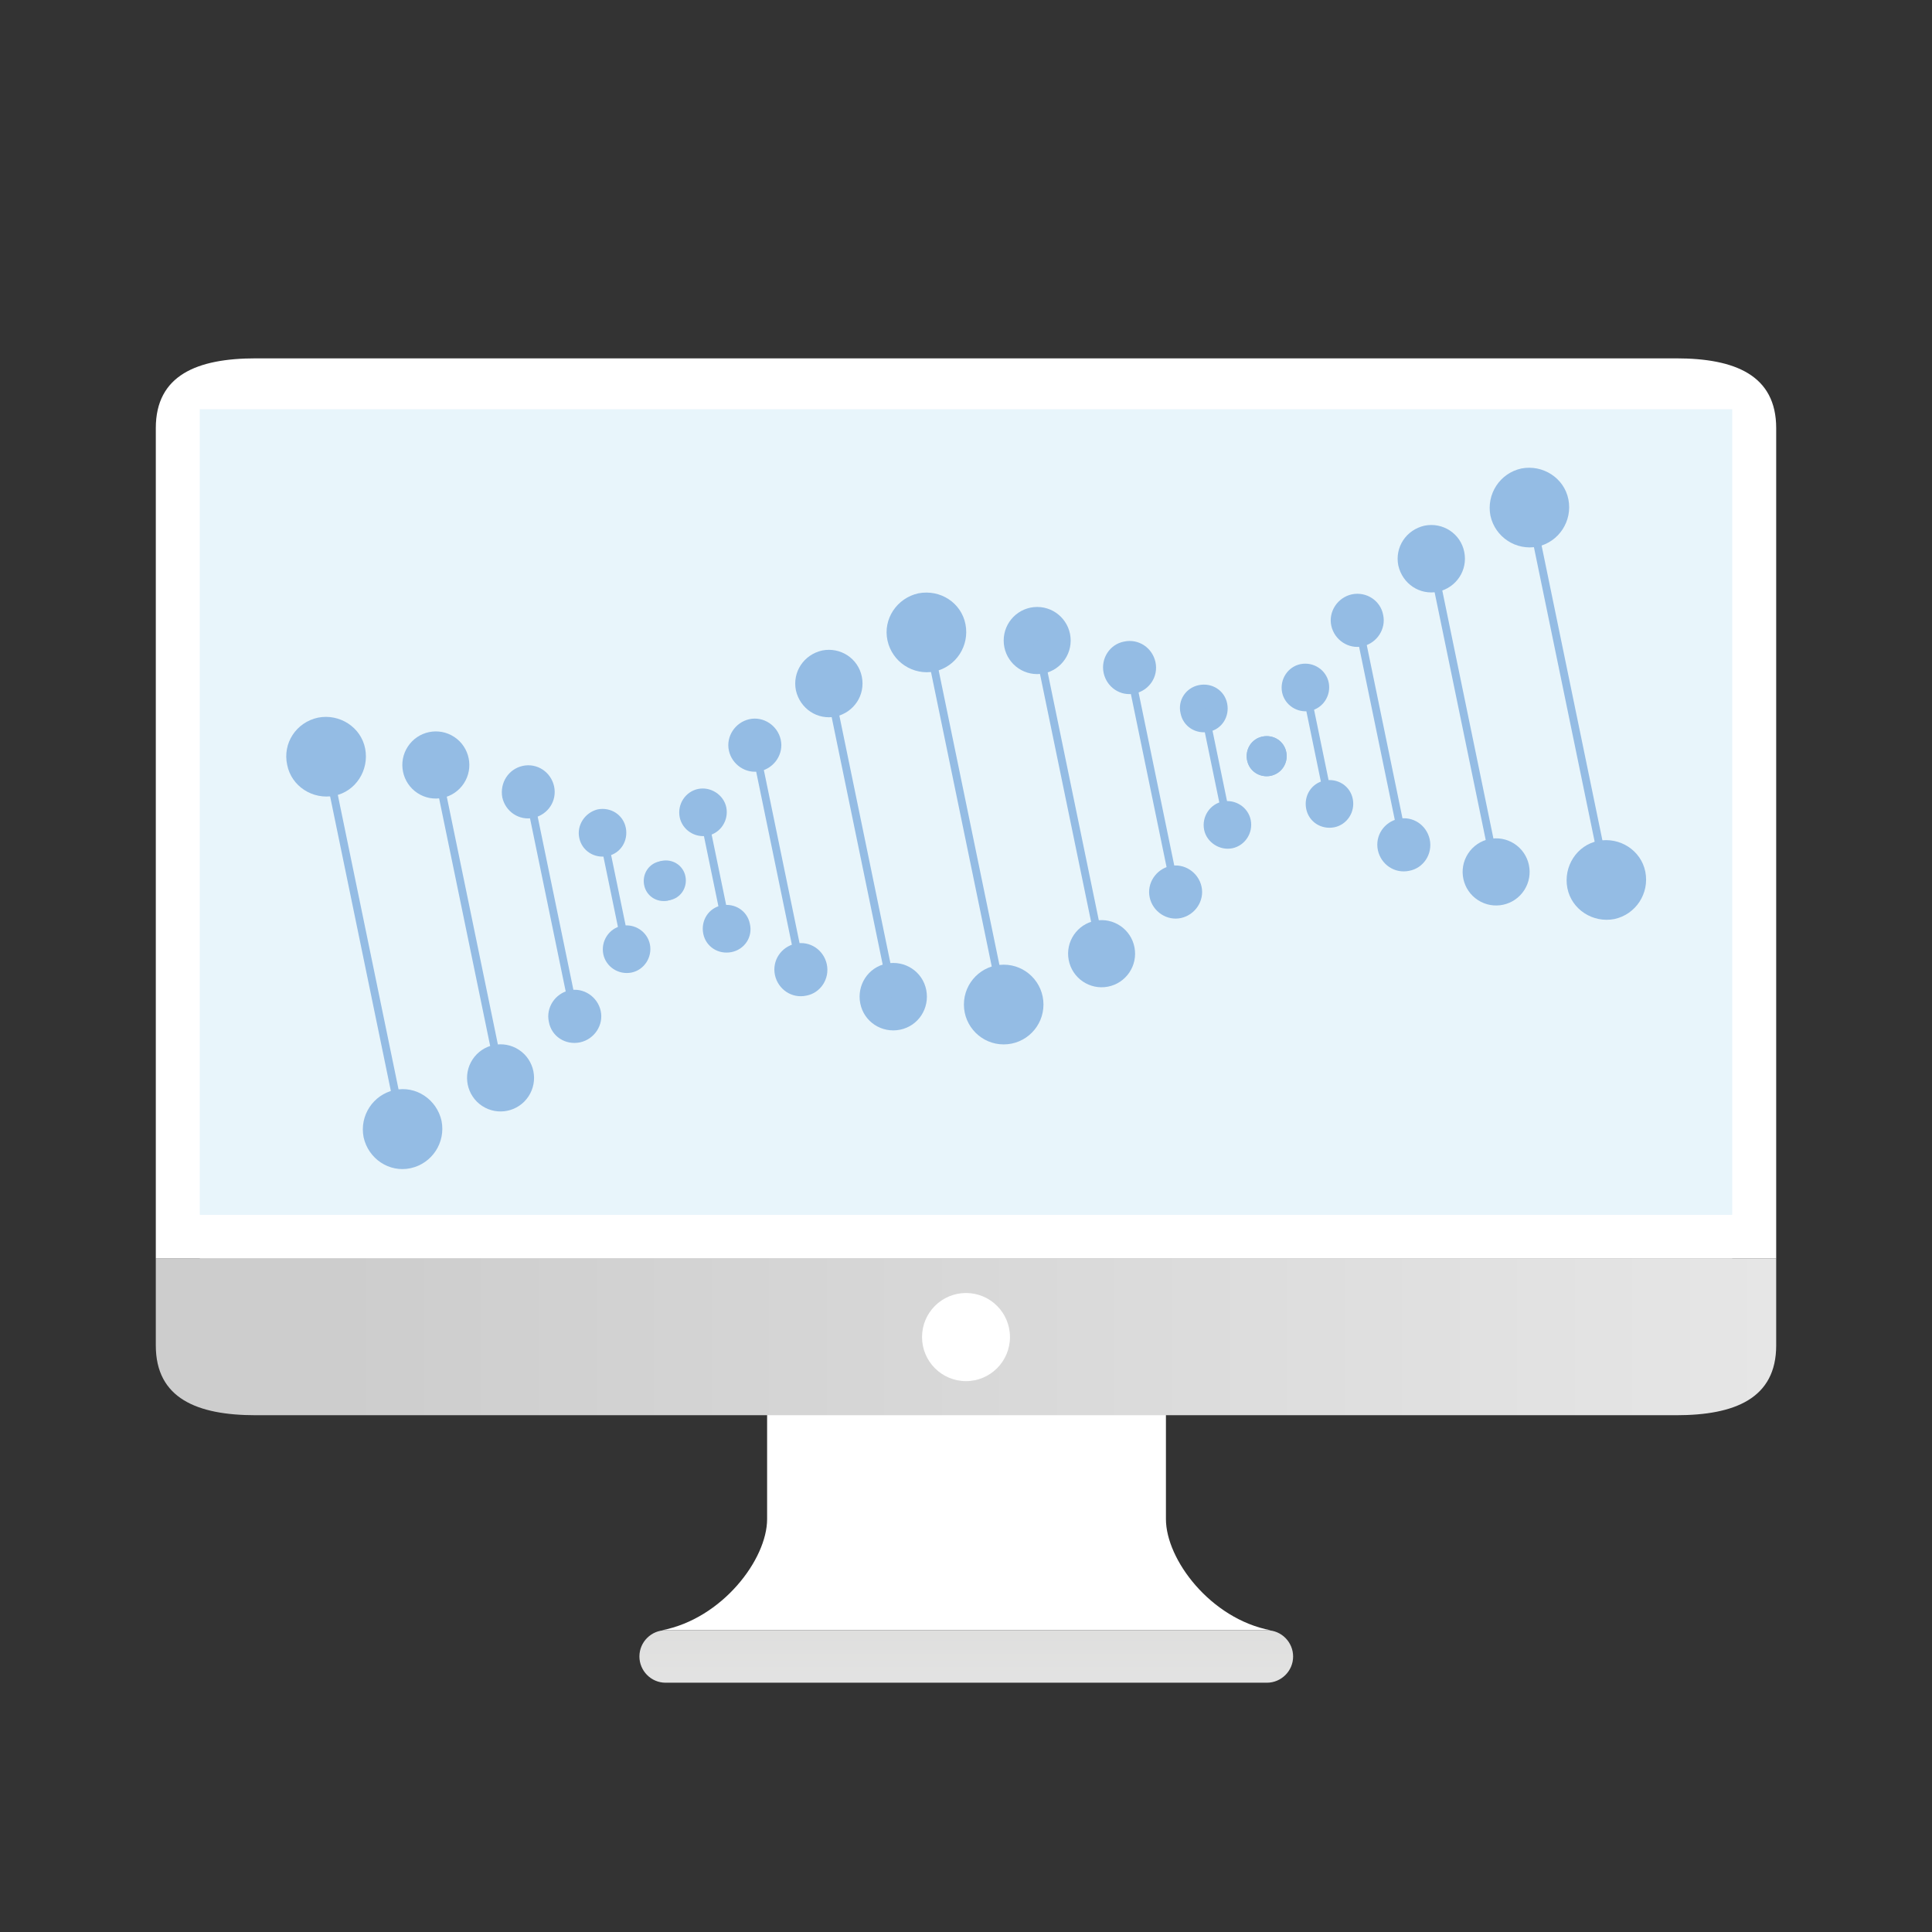 <svg width="124" height="124" viewBox="0 0 124 124" fill="none" xmlns="http://www.w3.org/2000/svg">
<rect x="0" y="0" width="124" height="124" fill="#333333" stroke="none"/>
<path d="M74.832 97.497C74.832 94.905 74.832 90.663 74.832 90.663H62.033H49.235C49.235 90.663 49.235 94.905 49.235 97.497C49.235 100.089 46.346 103.893 42.483 104.634H62.033H81.55C77.687 103.893 74.832 100.089 74.832 97.497Z" fill="url(#paint0_linear_247_19320)"/>
<path d="M81.315 108H42.718C41.778 108 41.039 107.226 41.039 106.317C41.039 105.374 41.811 104.634 42.718 104.634H81.315C82.256 104.634 82.995 105.408 82.995 106.317C82.995 107.259 82.222 108 81.315 108Z" fill="url(#paint1_linear_247_19320)"/>
<path d="M10 80.766C10 83.392 10 85.479 10 86.355C10 89.754 12.654 90.832 16.416 90.832C20.178 90.832 62 90.832 62 90.832C62 90.832 103.822 90.832 107.584 90.832C111.346 90.832 114 89.754 114 86.355C114 85.479 114 83.392 114 80.766H10Z" fill="url(#paint2_linear_247_19320)"/>
<path d="M111.178 26.972H12.822V80.766H111.178V26.972Z" fill="white"/>
<path d="M114 60.636C114 60.636 114 30.877 114 27.477C114 24.077 111.346 23 107.584 23C103.822 23 62 23 62 23C62 23 20.178 23 16.416 23C12.654 23 10 24.077 10 27.477C10 30.877 10 60.636 10 60.636C10 60.636 10 73.057 10 80.766H114C114 73.057 114 60.636 114 60.636Z" fill="url(#paint3_linear_247_19320)"/>
<path d="M111.178 26.265H12.822V77.972H111.178V26.265Z" fill="#E8F5FB"/>
<path d="M62 88.644C63.558 88.644 64.822 87.377 64.822 85.816C64.822 84.254 63.558 82.988 62 82.988C60.442 82.988 59.178 84.254 59.178 85.816C59.178 87.377 60.442 88.644 62 88.644Z" fill="url(#paint4_linear_247_19320)"/>
<path d="M59.733 40.536L59.239 40.638L64.162 64.506L64.655 64.404L59.733 40.536Z" fill="#94BCE4"/>
<path d="M46.615 51.816C46.783 52.657 46.245 53.465 45.439 53.634C44.599 53.802 43.793 53.263 43.625 52.456C43.457 51.614 43.995 50.806 44.801 50.638C45.607 50.469 46.447 51.008 46.615 51.816Z" fill="#94BCE4"/>
<path d="M50.109 47.473C50.31 48.382 49.706 49.291 48.798 49.493C47.892 49.695 46.984 49.089 46.783 48.18C46.581 47.271 47.186 46.362 48.093 46.16C49 45.959 49.907 46.564 50.109 47.473Z" fill="#94BCE4"/>
<path d="M55.315 43.434C55.55 44.612 54.811 45.723 53.636 45.992C52.46 46.228 51.352 45.487 51.083 44.309C50.848 43.131 51.587 42.02 52.762 41.751C53.938 41.515 55.08 42.255 55.315 43.434Z" fill="#94BCE4"/>
<path d="M61.967 40.067C62.235 41.448 61.362 42.794 59.985 43.097C58.607 43.366 57.264 42.491 56.961 41.111C56.659 39.731 57.566 38.384 58.943 38.081C60.354 37.812 61.698 38.687 61.967 40.067Z" fill="#94BCE4"/>
<path d="M75.773 45.79C75.941 46.632 76.747 47.137 77.587 46.968C78.426 46.8 78.93 45.992 78.762 45.151C78.594 44.309 77.788 43.804 76.948 43.972C76.109 44.141 75.571 44.949 75.773 45.79Z" fill="#94BCE4"/>
<path d="M70.835 43.198C71.036 44.107 71.909 44.713 72.85 44.511C73.757 44.309 74.362 43.434 74.16 42.491C73.959 41.582 73.085 40.976 72.145 41.178C71.238 41.347 70.633 42.255 70.835 43.198Z" fill="#94BCE4"/>
<path d="M66.569 43.265C67.756 43.265 68.718 42.301 68.718 41.111C68.718 39.921 67.756 38.956 66.569 38.956C65.381 38.956 64.419 39.921 64.419 41.111C64.419 42.301 65.381 43.265 66.569 43.265Z" fill="#94BCE4"/>
<path d="M48.127 59.289C47.959 58.448 47.153 57.943 46.313 58.111C45.473 58.279 44.969 59.087 45.137 59.929C45.305 60.77 46.111 61.275 46.951 61.107C47.791 60.939 48.328 60.131 48.127 59.289Z" fill="#94BCE4"/>
<path d="M53.065 61.881C52.863 60.972 51.99 60.366 51.049 60.568C50.142 60.77 49.538 61.646 49.739 62.588C49.941 63.497 50.814 64.103 51.755 63.901C52.661 63.733 53.266 62.824 53.065 61.881Z" fill="#94BCE4"/>
<path d="M59.447 63.531C59.212 62.352 58.07 61.612 56.894 61.848C55.718 62.083 54.979 63.228 55.215 64.406C55.45 65.584 56.592 66.325 57.767 66.089C58.943 65.853 59.682 64.709 59.447 63.531Z" fill="#94BCE4"/>
<path d="M64.419 67.032C65.829 67.032 66.972 65.886 66.972 64.473C66.972 63.06 65.829 61.915 64.419 61.915C63.009 61.915 61.866 63.06 61.866 64.473C61.866 65.886 63.009 67.032 64.419 67.032Z" fill="#94BCE4"/>
<path d="M77.284 53.263C77.116 52.422 77.654 51.614 78.46 51.446C79.3 51.277 80.106 51.816 80.274 52.624C80.442 53.465 79.904 54.273 79.098 54.442C78.292 54.61 77.452 54.071 77.284 53.263Z" fill="#94BCE4"/>
<path d="M73.791 57.606C73.589 56.697 74.194 55.788 75.101 55.586C76.008 55.384 76.915 55.99 77.116 56.899C77.318 57.808 76.713 58.717 75.806 58.919C74.899 59.121 73.992 58.515 73.791 57.606Z" fill="#94BCE4"/>
<path d="M71.106 63.327C72.272 63.103 73.037 61.975 72.814 60.806C72.592 59.637 71.466 58.871 70.299 59.094C69.133 59.317 68.368 60.445 68.591 61.614C68.813 62.783 69.939 63.55 71.106 63.327Z" fill="#94BCE4"/>
<path d="M43.861 56.293C43.726 55.586 43.054 55.148 42.349 55.283C41.643 55.418 41.207 56.091 41.341 56.798C41.475 57.505 42.147 57.943 42.853 57.808C43.558 57.64 43.995 56.966 43.861 56.293Z" fill="#94BCE4"/>
<path d="M80.039 48.786C79.904 48.079 80.341 47.406 81.046 47.271C81.752 47.137 82.424 47.574 82.558 48.281C82.692 48.988 82.256 49.661 81.55 49.796C80.845 49.931 80.173 49.493 80.039 48.786Z" fill="#94BCE4"/>
<path d="M53.44 43.834L52.947 43.937L57.094 64.046L57.588 63.944L53.44 43.834Z" fill="#94BCE4"/>
<path d="M48.686 47.775L48.193 47.877L51.164 62.283L51.657 62.181L48.686 47.775Z" fill="#94BCE4"/>
<path d="M45.368 52.077L44.874 52.179L46.411 59.63L46.904 59.528L45.368 52.077Z" fill="#94BCE4"/>
<path d="M66.805 41.034L66.311 41.136L70.459 61.246L70.952 61.144L66.805 41.034Z" fill="#94BCE4"/>
<path d="M72.737 42.797L72.243 42.899L75.214 57.305L75.708 57.203L72.737 42.797Z" fill="#94BCE4"/>
<path d="M77.515 45.409L77.021 45.511L78.558 52.961L79.051 52.859L77.515 45.409Z" fill="#94BCE4"/>
<path d="M98.429 32.52L97.936 32.623L102.858 56.49L103.352 56.388L98.429 32.52Z" fill="#94BCE4"/>
<path d="M85.279 43.804C85.447 44.646 84.91 45.453 84.103 45.622C83.264 45.79 82.457 45.252 82.289 44.444C82.121 43.602 82.659 42.794 83.465 42.626C84.305 42.457 85.111 42.996 85.279 43.804Z" fill="#94BCE4"/>
<path d="M88.773 39.461C88.974 40.37 88.37 41.279 87.463 41.481C86.556 41.683 85.649 41.077 85.447 40.168C85.246 39.259 85.85 38.35 86.757 38.148C87.698 37.947 88.605 38.553 88.773 39.461Z" fill="#94BCE4"/>
<path d="M93.979 35.422C94.215 36.6 93.475 37.711 92.3 37.98C91.124 38.216 90.016 37.475 89.747 36.297C89.512 35.119 90.251 34.008 91.426 33.739C92.602 33.503 93.744 34.244 93.979 35.422Z" fill="#94BCE4"/>
<path d="M100.664 32.056C100.933 33.436 100.059 34.782 98.682 35.085C97.305 35.355 95.961 34.479 95.659 33.099C95.39 31.719 96.263 30.372 97.641 30.069C99.018 29.8 100.395 30.675 100.664 32.056Z" fill="#94BCE4"/>
<path d="M86.824 51.277C86.656 50.436 85.85 49.931 85.01 50.099C84.171 50.267 83.667 51.075 83.835 51.917C84.003 52.758 84.809 53.263 85.649 53.095C86.455 52.927 86.992 52.119 86.824 51.277Z" fill="#94BCE4"/>
<path d="M91.762 53.869C91.561 52.96 90.687 52.355 89.747 52.556C88.84 52.758 88.235 53.634 88.437 54.576C88.638 55.485 89.512 56.091 90.452 55.889C91.359 55.721 91.964 54.812 91.762 53.869Z" fill="#94BCE4"/>
<path d="M97.832 57.129C98.475 56.129 98.188 54.796 97.19 54.151C96.192 53.506 94.862 53.794 94.218 54.794C93.575 55.794 93.862 57.128 94.86 57.772C95.858 58.417 97.188 58.129 97.832 57.129Z" fill="#94BCE4"/>
<path d="M105.602 55.956C105.333 54.576 103.956 53.701 102.579 53.97C101.202 54.24 100.328 55.62 100.597 57C100.866 58.38 102.243 59.255 103.62 58.986C104.997 58.683 105.871 57.337 105.602 55.956Z" fill="#94BCE4"/>
<path d="M82.558 48.281C82.424 47.574 81.752 47.137 81.046 47.271C80.341 47.406 79.904 48.079 80.039 48.786C80.173 49.493 80.845 49.931 81.55 49.796C82.256 49.628 82.692 48.955 82.558 48.281Z" fill="#94BCE4"/>
<path d="M92.139 35.814L91.645 35.917L95.793 56.026L96.286 55.924L92.139 35.814Z" fill="#94BCE4"/>
<path d="M87.383 39.759L86.889 39.861L89.86 54.267L90.354 54.165L87.383 39.759Z" fill="#94BCE4"/>
<path d="M84.033 44.065L83.54 44.167L85.076 51.618L85.57 51.516L84.033 44.065Z" fill="#94BCE4"/>
<path d="M21.172 48.548L20.679 48.65L25.601 72.518L26.095 72.416L21.172 48.548Z" fill="#94BCE4"/>
<path d="M38.721 61.242C38.553 60.4 39.09 59.592 39.897 59.424C40.736 59.255 41.543 59.794 41.711 60.602C41.879 61.444 41.341 62.252 40.535 62.42C39.695 62.588 38.889 62.05 38.721 61.242Z" fill="#94BCE4"/>
<path d="M35.227 65.584C35.026 64.675 35.63 63.766 36.538 63.564C37.444 63.362 38.352 63.968 38.553 64.877C38.755 65.786 38.15 66.695 37.243 66.897C36.302 67.099 35.395 66.527 35.227 65.584Z" fill="#94BCE4"/>
<path d="M33.923 70.365C34.575 69.371 34.3 68.035 33.308 67.381C32.316 66.727 30.983 67.004 30.33 67.998C29.678 68.992 29.953 70.328 30.945 70.982C31.938 71.635 33.271 71.359 33.923 70.365Z" fill="#94BCE4"/>
<path d="M23.336 72.99C23.067 71.61 23.941 70.263 25.318 69.96C26.695 69.657 28.039 70.566 28.341 71.947C28.61 73.327 27.736 74.673 26.359 74.976C24.982 75.279 23.638 74.37 23.336 72.99Z" fill="#94BCE4"/>
<path d="M37.176 53.768C37.344 54.61 38.15 55.115 38.99 54.947C39.83 54.778 40.333 53.97 40.166 53.129C39.998 52.287 39.191 51.782 38.352 51.95C37.545 52.153 37.008 52.96 37.176 53.768Z" fill="#94BCE4"/>
<path d="M32.238 51.176C32.439 52.085 33.313 52.691 34.253 52.489C35.16 52.287 35.765 51.412 35.563 50.469C35.362 49.56 34.488 48.955 33.548 49.157C32.641 49.358 32.07 50.234 32.238 51.176Z" fill="#94BCE4"/>
<path d="M29.77 50.282C30.422 49.288 30.146 47.952 29.154 47.298C28.162 46.645 26.829 46.921 26.177 47.915C25.524 48.909 25.8 50.245 26.792 50.899C27.784 51.553 29.117 51.276 29.77 50.282Z" fill="#94BCE4"/>
<path d="M18.432 49.089C18.7 50.469 20.078 51.345 21.455 51.075C22.832 50.806 23.706 49.426 23.437 48.046C23.168 46.665 21.791 45.79 20.413 46.059C19.003 46.362 18.129 47.709 18.432 49.089Z" fill="#94BCE4"/>
<path d="M41.475 56.764C41.61 57.471 42.282 57.909 42.987 57.774C43.693 57.64 44.129 56.966 43.995 56.259C43.861 55.553 43.189 55.115 42.483 55.249C41.778 55.418 41.308 56.091 41.475 56.764Z" fill="#94BCE4"/>
<path d="M28.245 49.045L27.751 49.148L31.899 69.257L32.392 69.155L28.245 49.045Z" fill="#94BCE4"/>
<path d="M34.17 50.772L33.677 50.874L36.648 65.28L37.142 65.178L34.17 50.772Z" fill="#94BCE4"/>
<path d="M38.923 53.426L38.43 53.528L39.967 60.978L40.46 60.876L38.923 53.426Z" fill="#94BCE4"/>
<defs>
<linearGradient id="paint0_linear_247_19320" x1="62.004" y1="104.054" x2="62.004" y2="92.093" gradientUnits="userSpaceOnUse">
<stop stop-color="white"/>
<stop offset="1" stop-color="white"/>
</linearGradient>
<linearGradient id="paint1_linear_247_19320" x1="62.004" y1="108.249" x2="62.004" y2="104.893" gradientUnits="userSpaceOnUse">
<stop stop-color="#E3E3E3"/>
<stop offset="1" stop-color="#DFDFDE"/>
</linearGradient>
<linearGradient id="paint2_linear_247_19320" x1="10" y1="85.809" x2="114.009" y2="85.809" gradientUnits="userSpaceOnUse">
<stop offset="0.112" stop-color="#CDCDCD"/>
<stop offset="1" stop-color="#E6E6E6"/>
</linearGradient>
<linearGradient id="paint3_linear_247_19320" x1="11.517" y1="22.597" x2="119.581" y2="87.21" gradientUnits="userSpaceOnUse">
<stop stop-color="white"/>
<stop offset="1" stop-color="white"/>
</linearGradient>
<linearGradient id="paint4_linear_247_19320" x1="59.192" y1="85.809" x2="64.816" y2="85.809" gradientUnits="userSpaceOnUse">
<stop stop-color="white"/>
<stop offset="1" stop-color="white"/>
</linearGradient>
</defs>
</svg>
